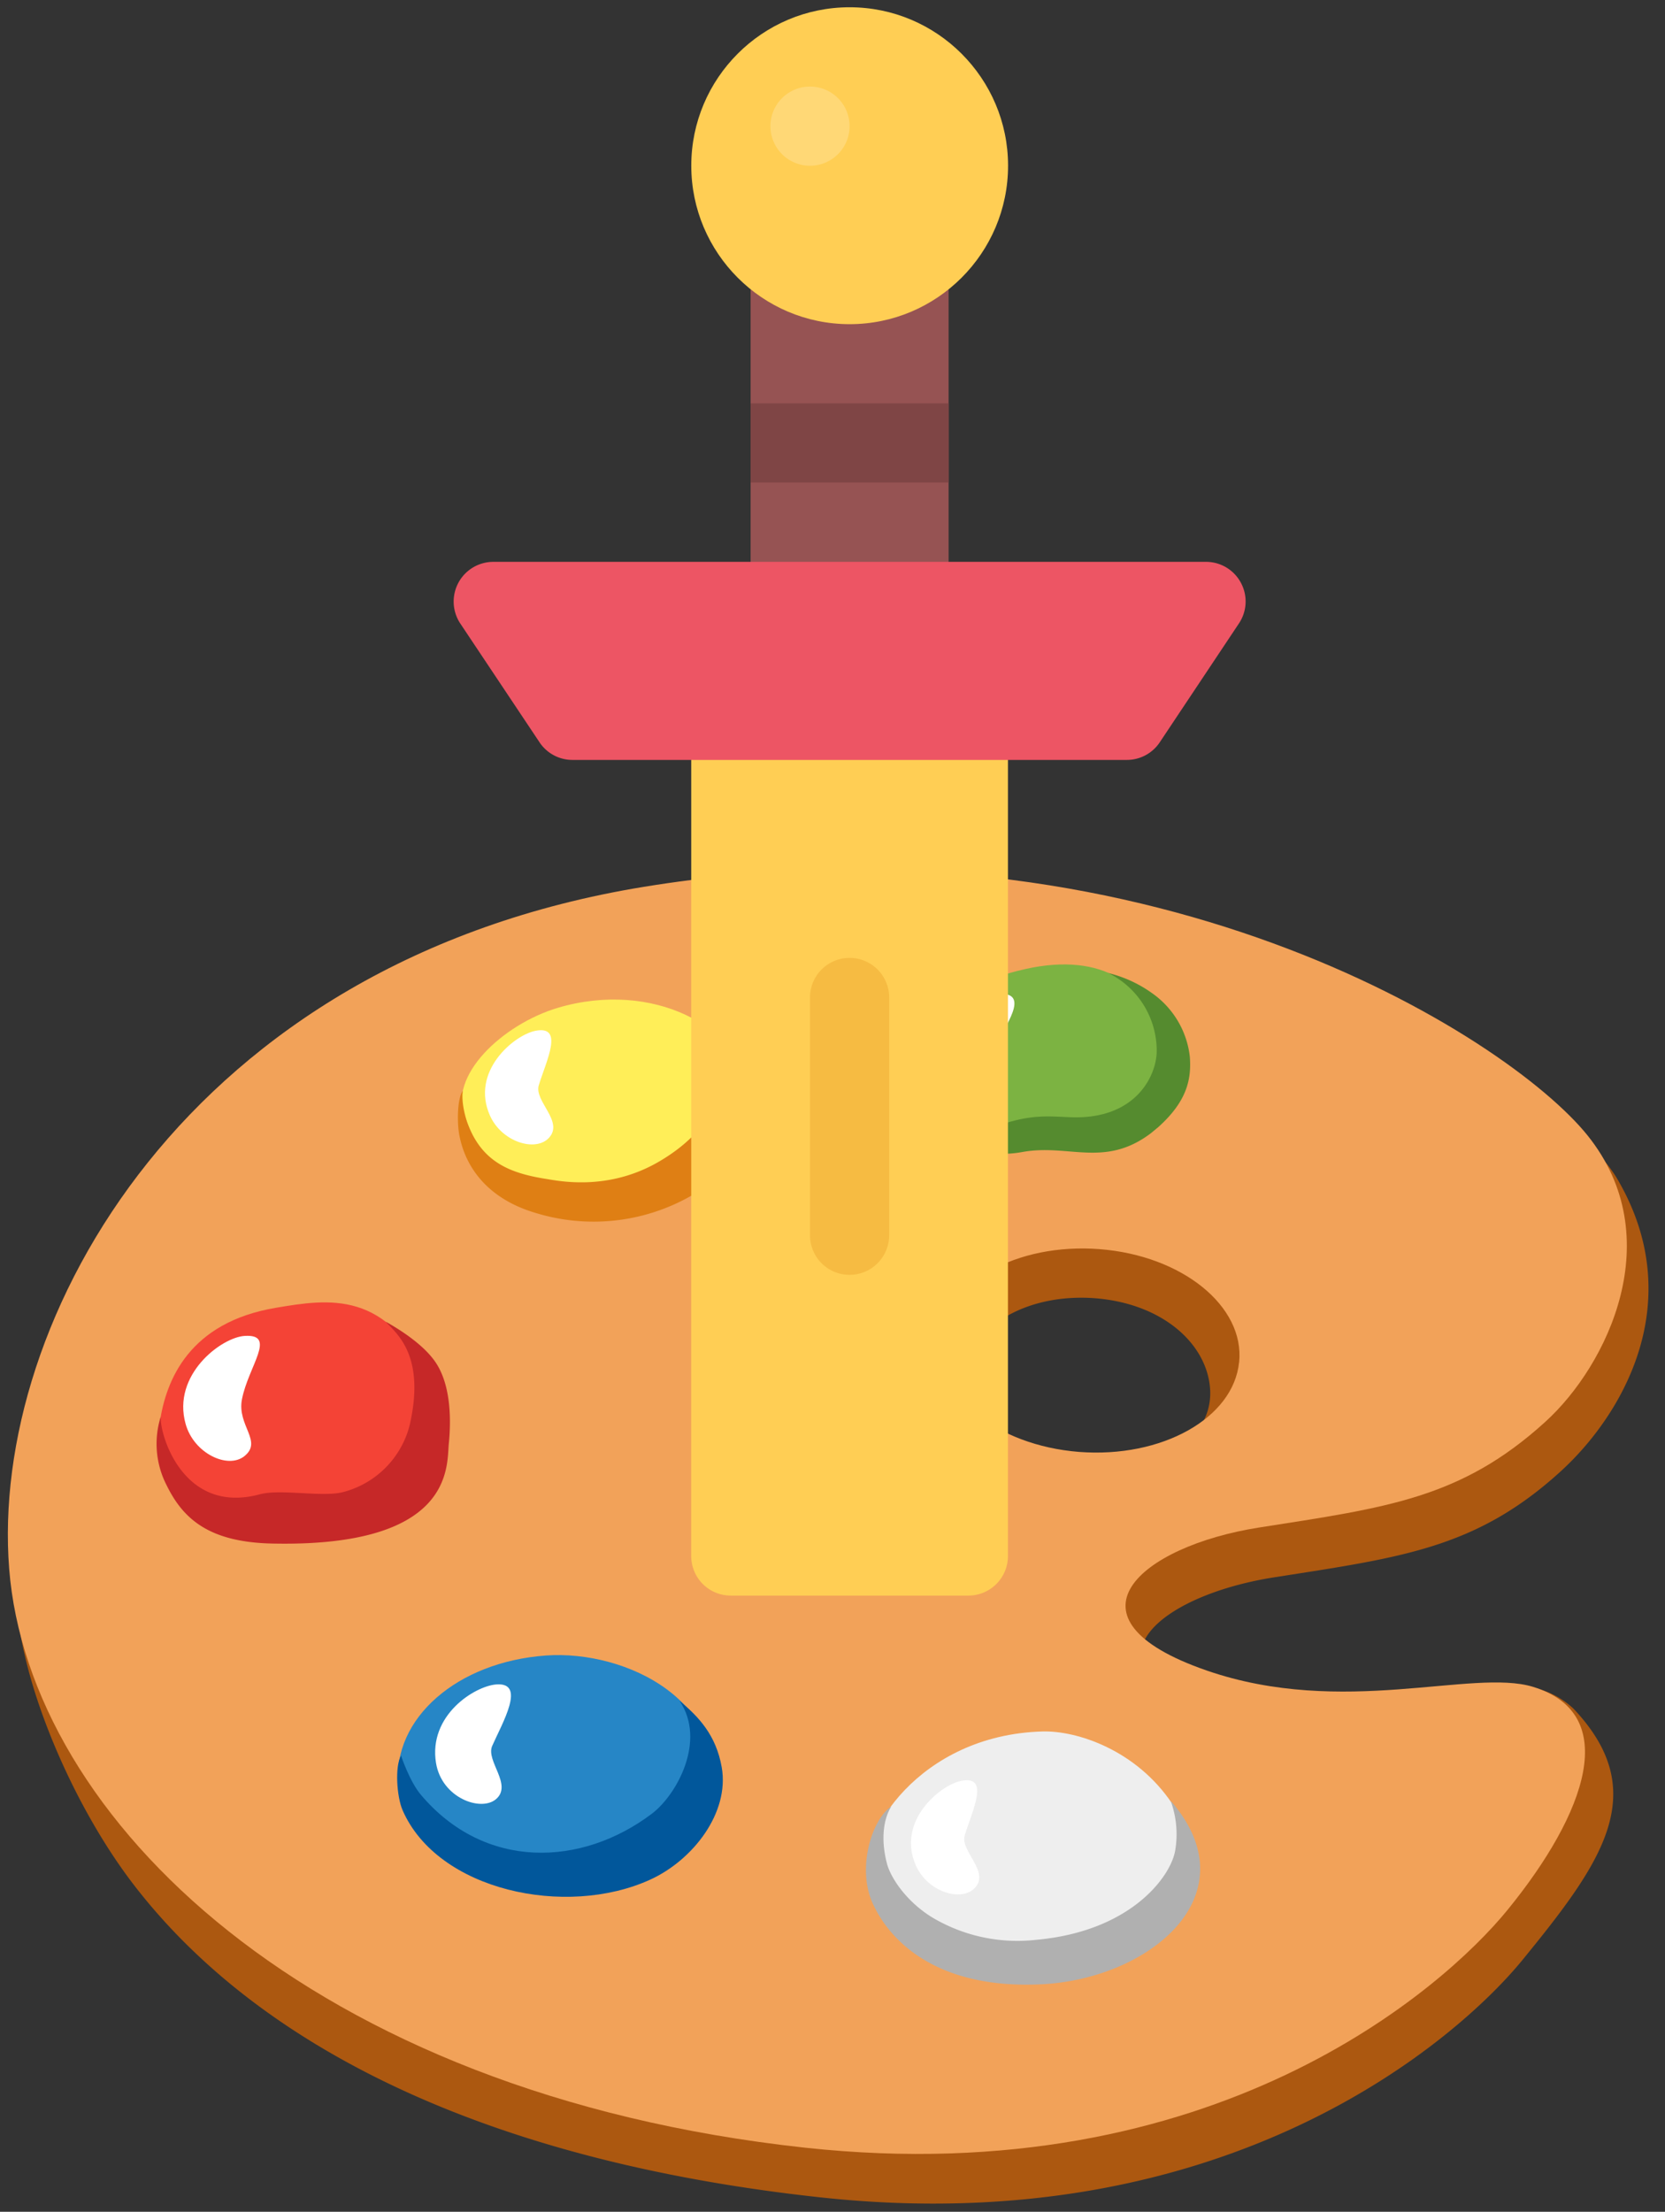 <svg xmlns="http://www.w3.org/2000/svg" viewBox="380 300 305 405">
	<rect x="380" y="300" width="305" height="405" fill="#333333" stroke="none"/>
	<g>
		<path fill="#ac5810"
			d="M500.74 471.5c-83.7 13.62-121.2 77.27-117.61 122.85 1.16 14.91 10.42 36.63 21.55 51 22.9 29.59 64.53 50.37 125.52 57 75.04 8.16 117.08-29.25 128.69-43.46 14.61-17.9 23.82-30.7 9.36-46a15.37 15.37 0 0 0-10.93-4.18c-13.3 1.35-34.5 12.84-53.5 6.3-27.66-9.56-12.2-22.76 9.56-26.18 23.3-3.66 36.98-5.27 52.48-19.38 11.37-10.34 23.56-31.12 10.42-53.54-11.92-20.26-84.1-59.29-175.54-44.4zm100.93 82.84c.68 10.44-12.45 16.6-24.85 15.63-12.4-.98-21.65-11.23-20.09-19.18 1.6-8.08 11.57-14.03 23.97-13.06 12.4 1.02 20.41 8.41 20.97 16.6z"
			vector-effect="non-scaling-stroke" />
		<path fill="#f2a259"
			d="M497.98 462.38c-83.7 13.63-119.88 79.3-116.3 124.88 3.58 45.61 55.15 96.14 145.74 106 75.04 8.15 117.08-29.26 128.69-43.48 14.61-17.9 20.82-35.97 4.72-40.9-11.1-3.4-34.83 5.63-59.78-2.99-27.65-9.56-12.2-22.76 9.57-26.18 23.3-3.65 36.98-5.27 52.48-19.38 11.37-10.34 22.7-33.72 7.73-52.4-14.73-18.33-81.4-60.4-172.85-45.55zm109 87.05c-1.02 10.26-14.16 17.6-29.32 16.43-15.16-1.2-26.62-10.47-25.58-20.7 1.03-10.26 14.17-17.6 29.33-16.43 15.17 1.17 26.62 10.47 25.58 20.7z"
			vector-effect="non-scaling-stroke" />
		<path fill="#eee"
			d="M539.12 643.58c-2.1-7.47 9.17-25.88 31.83-26.53 6.36-.18 17.18 3.4 23.76 13.2 21.48 32.04-45.91 47.66-55.59 13.33z"
			vector-effect="non-scaling-stroke" />
		<path fill="#2686c6"
			d="M452.95 626.82c-1.07-12.13 10.75-22.52 27.08-23.68 14.54-1.04 34.46 8.38 30.12 27.66-2.32 10.34-16.03 15.37-26.9 15.3-13.15-.07-29.16-6.23-30.3-19.28z"
			vector-effect="non-scaling-stroke" />
		<path fill="#ffee58"
			d="M465.23 504.75c-3.35-7.72 6.89-17.2 16.93-20.2 17.36-5.17 33.62 3.6 34.26 14.84.93 16.44-17.83 24.73-28.59 23.04-18.24-2.85-19.8-11.2-22.6-17.68z"
			vector-effect="non-scaling-stroke" />
		<path fill="#7cb342"
			d="M567.83 477.44c14.59-3.26 21.9 3.5 24.13 10.77 1.37 4.5 2.38 11.34-2.7 15.86-8.6 7.66-15.58 1.05-23.68 3.9-6.8 2.4-14.7-3.42-16.35-10.08-1.51-6.16 0-16.31 18.6-20.45z"
			vector-effect="non-scaling-stroke" />
		<path fill="#b0b0b0"
			d="M595.23 639.06c-.85 4.5-7.96 14.6-25.5 16.15-6.58.73-13.2-.7-18.9-4.07-4.96-3.03-7.72-7.46-8.35-9.88-1.82-6.97.8-10.48.8-10.48-3.55 2.3-6.55 11.59-3.18 18.25 1.06 2.1 7.39 15.4 30.54 14.32 19.96-.91 38.77-16.44 23.8-33.62a17.9 17.9 0 0 1 .8 9.33z"
			vector-effect="non-scaling-stroke" />
		<path fill="#01579b"
			d="M504.5 611.46c4.91 7.28-.5 17.15-5.05 20.62-12.9 9.77-30.63 10.42-42.34-3.42-2.1-2.48-3.65-7.19-3.65-7.19-1.15 2.02-.78 7.52.28 9.98 6.4 14.75 29.92 19.78 45.37 12.73 7.83-3.57 14.55-12.24 13.1-20.56-1.04-5.93-4.24-9.27-7.7-12.16z"
			vector-effect="non-scaling-stroke" />
		<path fill="#df7f14"
			d="M500.84 512.63c-9.53 5.63-18.73 3.56-21 3.21-6.24-1.01-11.07-2.93-13.78-9.13-.88-1.98-1.55-4.86-1.3-6.97-1.07 1.56-1.06 6.38-.52 8.6.5 2.22 2.52 10.52 14.14 13.84a36.1 36.1 0 0 0 27.75-2.95c7.26-4.04 10.2-9.94 11.22-16.72.7-4.62-2.56-11.4-6.44-13.23 1.92 2.02 4.97 14.5-10.07 23.35z"
			vector-effect="non-scaling-stroke" />
		<path fill="#558b2f"
			d="M591.04 481.86a23.09 23.09 0 0 0-8-3.68 15.87 15.87 0 0 1 8.85 14.18c.04 4.4-3.66 12.64-15.66 12.22-3.54-.12-6.64-.55-11.7.98-12.85 3.9-16.18-9.65-15.1-15.46a15.4 15.4 0 0 0-.28 12.65c2.68 6.56 10.58 9.58 18.1 8.2 8.55-1.55 15.1 2.96 23.58-3.45l1.33-1.1c5.35-4.8 6.09-8.84 5.8-12.87a16.46 16.46 0 0 0-6.92-11.67z"
			vector-effect="non-scaling-stroke" />
		<path fill="#f44336"
			d="M409.27 560.46c1.14-7.79 5.4-18.33 21.27-20.99 9.55-1.61 20.7-3.44 28.04 13.79 4.56 10.68-4.94 25.33-23.44 23.57-7.32-.69-28.98 4.87-25.87-16.37z"
			vector-effect="non-scaling-stroke" />
		<path fill="#c62828"
			d="M459.72 549.35c-2.45-3.54-7.37-6.38-9.04-7.33 1.65 1.98 7.36 5.83 4.38 18.88-1.5 6-6.14 10.7-12.11 12.29-3.74 1.04-11.48-.6-15.34.43-14.34 3.88-18.49-11.48-18.15-14.26a16.58 16.58 0 0 0 1.09 12.66c2.99 6.08 7.72 10.38 19.35 10.62 33.02.7 31.94-13.94 32.3-18.15.54-5.2.22-11.24-2.48-15.14z"
			vector-effect="non-scaling-stroke" />
		<path fill="#fff"
			d="M478 488.77c-3.9.83-11.84 7.43-8.25 15.5 2.15 4.83 8.32 6.73 10.79 4.1 2.82-3-2.71-6.73-1.85-9.63 1.33-4.39 4.78-11.12-.7-9.97zm-53.18 55.85c-4.26.26-13.35 7.1-10.82 16.11 1.5 5.42 7.73 8.32 10.75 5.92 3.44-2.73-1.36-5.6-.43-10.42 1.19-6.1 6.46-11.99.5-11.61zm46.07 63.82c-3.97.32-12.44 5.66-11.02 14.38 1.05 6.4 8.18 8.96 10.96 6.65 3.15-2.63-1.88-7.01-.67-9.77 1.85-4.2 6.3-11.71.73-11.26zm85.14 17.66c-3.9.83-11.84 7.44-8.25 15.5 2.15 4.84 8.32 6.73 10.8 4.1 2.81-3-2.72-6.73-1.86-9.63 1.31-4.37 4.76-11.1-.7-9.97zm7.13-144.12c-3.98.11-12.96 5.2-10.86 13.78 1.26 5.13 6.98 8.1 9.88 5.95 3.29-2.45-1.48-7.1-.1-9.8 2.07-4.06 6.66-10.08 1.08-9.93z"
			vector-effect="non-scaling-stroke" />
	</g>
	<g>
		<path fill="#965353"
			d="M546.51 319.46h-21.76a7.25 7.25 0 0 0-7.25 7.26v83.4c0 4.01 3.24 7.26 7.25 7.26h21.76a7.26 7.26 0 0 0 7.26-7.25v-83.41c0-4-3.25-7.26-7.26-7.26z"
			vector-effect="non-scaling-stroke" />
		<path fill="#ffce54"
			d="M535.63 301.33c-15.99 0-29 13.01-29 29.01s13.01 29.02 29.01 29.02 29.02-13.02 29.02-29.02-13.03-29.01-29.02-29.01z"
			vector-effect="non-scaling-stroke" />
		<path fill="#fff" d="M535.63 323.1a7.25 7.25 0 1 1-14.5 0 7.25 7.25 0 0 1 14.5 0z" opacity=".2"
			vector-effect="non-scaling-stroke" />
		<path fill="#7f4545" d="M517.5 373.86h36.26v14.5H517.5z" vector-effect="non-scaling-stroke" />
		<path fill="#ffce54"
			d="M557.4 424.64h-43.53a7.24 7.24 0 0 0-7.25 7.25v153.03a7.24 7.24 0 0 0 7.25 7.25h43.52a7.25 7.25 0 0 0 7.25-7.25V431.89a7.25 7.25 0 0 0-7.25-7.25z"
			vector-effect="non-scaling-stroke" />
		<path fill="#ed5564"
			d="M607.31 406.71a7.24 7.24 0 0 0-6.4-3.83H470.35a7.27 7.27 0 0 0-6.04 11.28l14.52 21.76a7.24 7.24 0 0 0 6.03 3.23h101.55c2.43 0 4.7-1.21 6.04-3.23l14.5-21.76a7.22 7.22 0 0 0 .36-7.45z"
			vector-effect="non-scaling-stroke" />
		<path fill="#f6bb42"
			d="M535.63 533.44a7.25 7.25 0 0 1-7.25-7.27v-43.52a7.25 7.25 0 1 1 14.5 0v43.52a7.26 7.26 0 0 1-7.25 7.27z"
			vector-effect="non-scaling-stroke" />
	</g>
</svg>